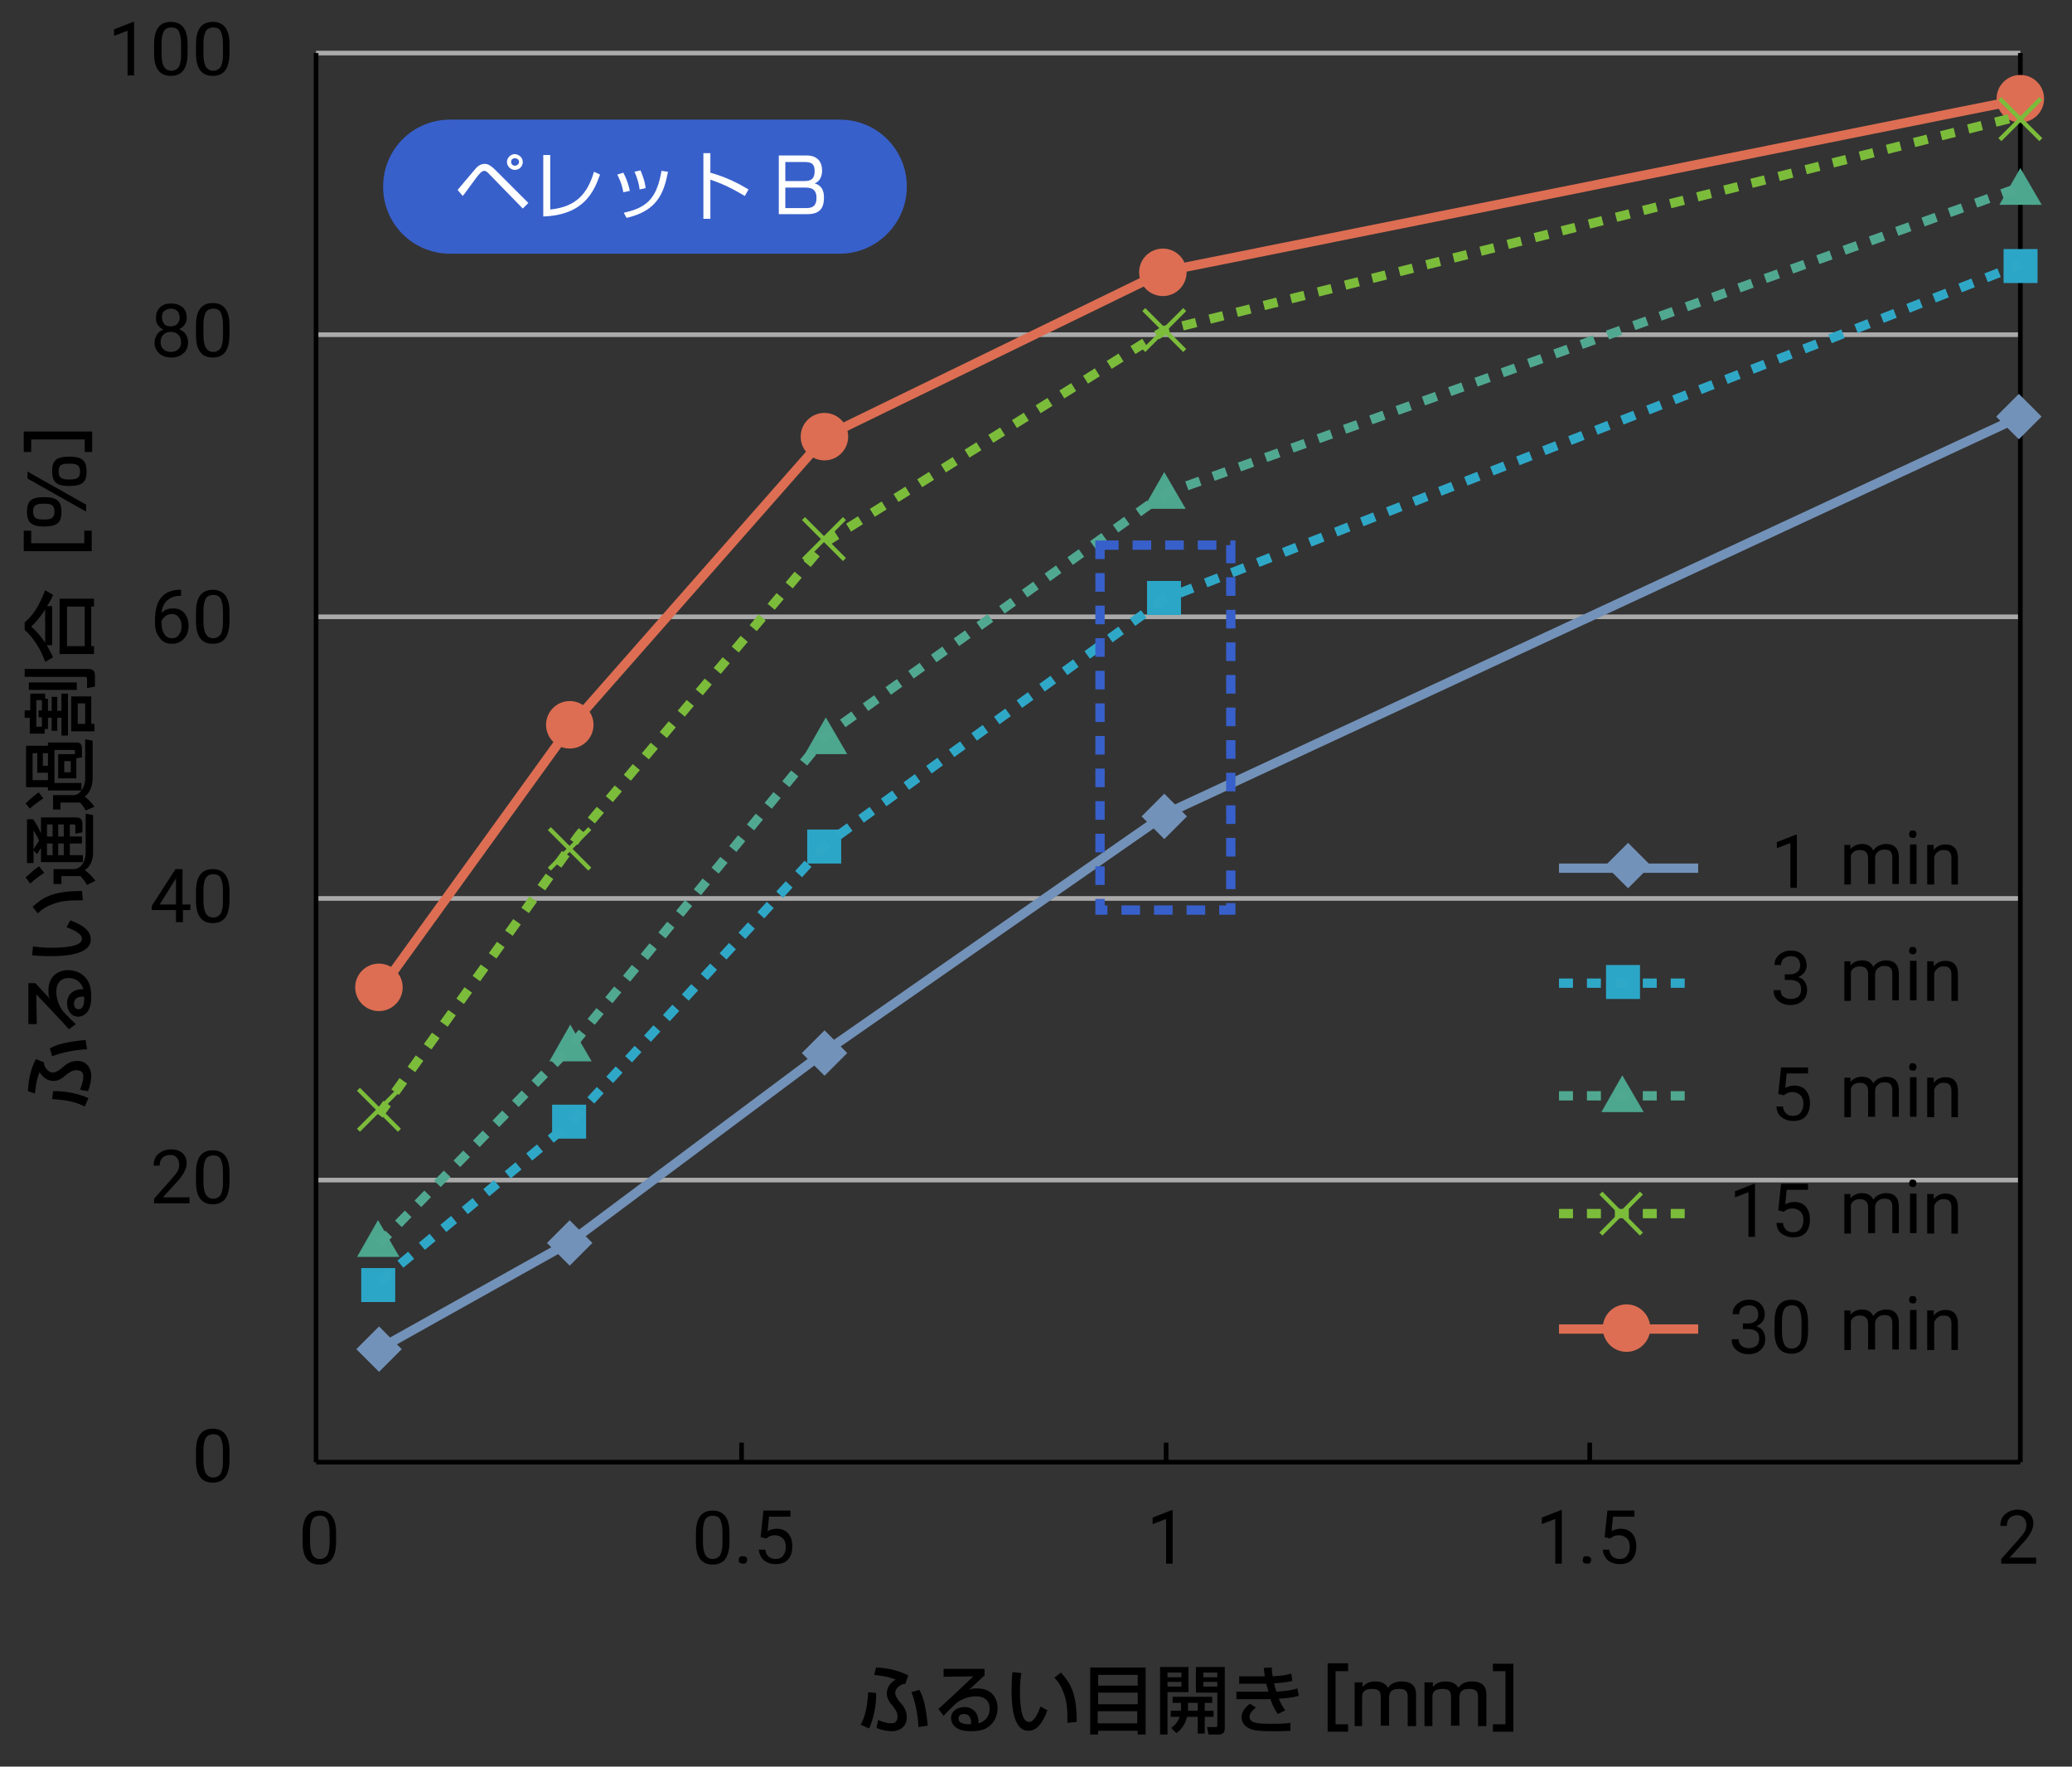 <?xml version="1.0" encoding="utf-8"?>
<!-- Generator: Adobe Illustrator 27.7.0, SVG Export Plug-In . SVG Version: 6.00 Build 0)  -->
<svg version="1.1" id="レイヤー_1" xmlns="http://www.w3.org/2000/svg" xmlns:xlink="http://www.w3.org/1999/xlink" x="0px"
	 y="0px" viewBox="0 0 445.1 379.5" style="enable-background:new 0 0 445.1 379.5;" xml:space="preserve">
<rect x="0" y="0" width="445.1" height="379.5" fill="#333333" stroke="none"/>
<style type="text/css">
	.st0{fill:none;stroke:#000000;stroke-miterlimit:10;}
	.st1{fill:none;stroke:#AAAAAA;stroke-miterlimit:10;}
	.st2{fill:#2CA6C7;}
	.st3{fill:#4DA68E;}
	.st4{fill:#DD6E53;}
	.st5{fill:none;stroke:#7392B9;stroke-width:2;stroke-miterlimit:10;}
	.st6{fill:none;stroke:#2FA8C8;stroke-width:2;stroke-miterlimit:10;stroke-dasharray:3,3;}
	.st7{fill:none;stroke:#51A891;stroke-width:2;stroke-miterlimit:10;stroke-dasharray:3,3;}
	.st8{fill:none;stroke:#7CBC3B;stroke-width:2;stroke-miterlimit:10;stroke-dasharray:3,3;}
	.st9{fill:none;stroke:#DD6E53;stroke-width:2;stroke-miterlimit:10;}
	.st10{fill:none;stroke:#7CBC3B;stroke-width:0.914;stroke-miterlimit:10;}
	.st11{fill:#7392B9;}
	.st12{fill:#3860CB;}
	.st13{fill:#FFFFFF;}
	.st14{fill:none;stroke:#3860CB;stroke-width:2;stroke-miterlimit:10;stroke-dasharray:4,3;}
	.st15{fill:none;}
</style>
<g>
	<path d="M49.3,313.5c0,1.7-0.3,3-0.9,3.8c-0.6,0.8-1.5,1.2-2.7,1.2c-1.2,0-2.1-0.4-2.7-1.2c-0.6-0.8-0.9-2-0.9-3.6v-1.9
		c0-1.7,0.3-2.9,0.9-3.7s1.5-1.2,2.7-1.2c1.2,0,2.1,0.4,2.7,1.2c0.6,0.8,0.9,2,0.9,3.6V313.5z M47.9,311.6c0-1.2-0.2-2.1-0.5-2.7
		c-0.3-0.6-0.9-0.8-1.6-0.8c-0.7,0-1.3,0.3-1.6,0.8c-0.3,0.6-0.5,1.4-0.5,2.6v2.3c0,1.2,0.2,2.1,0.5,2.7c0.4,0.6,0.9,0.9,1.6,0.9
		c0.7,0,1.2-0.3,1.6-0.8c0.3-0.6,0.5-1.4,0.5-2.6V311.6z"/>
</g>
<g>
	<path d="M40.6,258.5h-7.5v-1l3.9-4.4c0.6-0.7,1-1.2,1.2-1.6c0.2-0.4,0.3-0.8,0.3-1.3c0-0.6-0.2-1.1-0.5-1.5s-0.8-0.6-1.4-0.6
		c-0.7,0-1.3,0.2-1.7,0.6s-0.6,1-0.6,1.7H33c0-1,0.3-1.9,1-2.5c0.7-0.6,1.6-1,2.7-1c1.1,0,1.9,0.3,2.5,0.8c0.6,0.6,0.9,1.3,0.9,2.2
		c0,1.1-0.7,2.5-2.1,4l-3,3.3h5.7V258.5z"/>
	<path d="M49.3,253.7c0,1.7-0.3,3-0.9,3.8s-1.5,1.2-2.7,1.2c-1.2,0-2.1-0.4-2.7-1.2c-0.6-0.8-0.9-2-0.9-3.6v-1.9
		c0-1.7,0.3-2.9,0.9-3.7s1.5-1.2,2.7-1.2c1.2,0,2.1,0.4,2.7,1.2s0.9,2,0.9,3.6V253.7z M47.9,251.7c0-1.2-0.2-2.1-0.5-2.7
		s-0.9-0.8-1.6-0.8c-0.7,0-1.3,0.3-1.6,0.8c-0.3,0.6-0.5,1.4-0.5,2.6v2.3c0,1.2,0.2,2.1,0.5,2.7c0.4,0.6,0.9,0.9,1.6,0.9
		c0.7,0,1.2-0.3,1.6-0.8c0.3-0.6,0.5-1.4,0.5-2.6V251.7z"/>
</g>
<g>
	<path d="M39.3,194.3h1.6v1.2h-1.6v2.6h-1.5v-2.6h-5.2v-0.9l5.1-7.9h1.5V194.3z M34.3,194.3h3.5v-5.6l-0.2,0.3L34.3,194.3z"/>
	<path d="M49.3,193.3c0,1.7-0.3,3-0.9,3.8c-0.6,0.8-1.5,1.2-2.7,1.2c-1.2,0-2.1-0.4-2.7-1.2c-0.6-0.8-0.9-2-0.9-3.6v-1.9
		c0-1.7,0.3-2.9,0.9-3.7s1.5-1.2,2.7-1.2c1.2,0,2.1,0.4,2.7,1.2c0.6,0.8,0.9,2,0.9,3.6V193.3z M47.9,191.3c0-1.2-0.2-2.1-0.5-2.7
		c-0.3-0.6-0.9-0.8-1.6-0.8c-0.7,0-1.3,0.3-1.6,0.8c-0.3,0.6-0.5,1.4-0.5,2.6v2.3c0,1.2,0.2,2.1,0.5,2.7c0.4,0.6,0.9,0.9,1.6,0.9
		c0.7,0,1.2-0.3,1.6-0.8c0.3-0.6,0.5-1.4,0.5-2.6V191.3z"/>
</g>
<g>
	<path d="M38.9,126.8v1.2h-0.3c-1.1,0-2,0.4-2.7,1c-0.7,0.6-1.1,1.6-1.2,2.7c0.6-0.7,1.4-1,2.5-1c1,0,1.8,0.3,2.4,1
		c0.6,0.7,0.9,1.6,0.9,2.7c0,1.2-0.3,2.1-1,2.8c-0.6,0.7-1.5,1.1-2.6,1.1c-1.1,0-2-0.4-2.6-1.3c-0.7-0.8-1-1.9-1-3.2v-0.6
		c0-2.1,0.4-3.7,1.3-4.8c0.9-1.1,2.2-1.7,4-1.7H38.9z M37,131.9c-0.5,0-1,0.1-1.4,0.4c-0.4,0.3-0.7,0.7-0.9,1.1v0.5
		c0,0.9,0.2,1.7,0.6,2.3c0.4,0.6,0.9,0.9,1.6,0.9c0.7,0,1.2-0.2,1.5-0.7c0.4-0.5,0.6-1.1,0.6-1.9c0-0.8-0.2-1.4-0.6-1.9
		C38.1,132.2,37.6,131.9,37,131.9z"/>
	<path d="M49.3,133.3c0,1.7-0.3,3-0.9,3.8c-0.6,0.8-1.5,1.2-2.7,1.2c-1.2,0-2.1-0.4-2.7-1.2c-0.6-0.8-0.9-2-0.9-3.6v-1.9
		c0-1.7,0.3-2.9,0.9-3.7c0.6-0.8,1.5-1.2,2.7-1.2c1.2,0,2.1,0.4,2.7,1.2c0.6,0.8,0.9,2,0.9,3.6V133.3z M47.9,131.3
		c0-1.2-0.2-2.1-0.5-2.7c-0.3-0.6-0.9-0.8-1.6-0.8c-0.7,0-1.3,0.3-1.6,0.8c-0.3,0.6-0.5,1.4-0.5,2.6v2.3c0,1.2,0.2,2.1,0.5,2.7
		c0.4,0.6,0.9,0.9,1.6,0.9c0.7,0,1.2-0.3,1.6-0.8c0.3-0.6,0.5-1.4,0.5-2.6V131.3z"/>
</g>
<g>
	<path d="M40.1,68.2c0,0.6-0.1,1.1-0.4,1.5c-0.3,0.4-0.7,0.8-1.2,1c0.6,0.3,1.1,0.6,1.4,1.1c0.3,0.5,0.5,1,0.5,1.7
		c0,1-0.3,1.8-1,2.4c-0.7,0.6-1.5,0.9-2.6,0.9c-1.1,0-2-0.3-2.6-0.9c-0.7-0.6-1-1.4-1-2.3c0-0.6,0.2-1.2,0.5-1.7
		c0.3-0.5,0.8-0.9,1.4-1.1c-0.5-0.2-0.9-0.6-1.2-1c-0.3-0.4-0.4-0.9-0.4-1.5c0-1,0.3-1.7,0.9-2.3c0.6-0.6,1.4-0.8,2.4-0.8
		c1,0,1.8,0.3,2.4,0.8S40.1,67.3,40.1,68.2z M38.9,73.5c0-0.6-0.2-1.2-0.6-1.6c-0.4-0.4-0.9-0.6-1.6-0.6c-0.7,0-1.2,0.2-1.6,0.6
		c-0.4,0.4-0.6,0.9-0.6,1.6c0,0.6,0.2,1.2,0.6,1.5c0.4,0.4,0.9,0.6,1.6,0.6c0.7,0,1.2-0.2,1.6-0.6C38.7,74.7,38.9,74.2,38.9,73.5z
		 M36.7,66.3c-0.6,0-1,0.2-1.4,0.5s-0.5,0.8-0.5,1.4c0,0.6,0.2,1,0.5,1.4c0.3,0.4,0.8,0.5,1.4,0.5s1-0.2,1.4-0.5
		c0.3-0.4,0.5-0.8,0.5-1.4s-0.2-1-0.5-1.4C37.7,66.5,37.3,66.3,36.7,66.3z"/>
	<path d="M49.3,71.8c0,1.7-0.3,3-0.9,3.8c-0.6,0.8-1.5,1.2-2.7,1.2c-1.2,0-2.1-0.4-2.7-1.2c-0.6-0.8-0.9-2-0.9-3.6V70
		c0-1.7,0.3-2.9,0.9-3.7s1.5-1.2,2.7-1.2c1.2,0,2.1,0.4,2.7,1.2c0.6,0.8,0.9,2,0.9,3.6V71.8z M47.9,69.8c0-1.2-0.2-2.1-0.5-2.7
		c-0.3-0.6-0.9-0.8-1.6-0.8c-0.7,0-1.3,0.3-1.6,0.8c-0.3,0.6-0.5,1.4-0.5,2.6V72c0,1.2,0.2,2.1,0.5,2.7c0.4,0.6,0.9,0.9,1.6,0.9
		c0.7,0,1.2-0.3,1.6-0.8c0.3-0.6,0.5-1.4,0.5-2.6V69.8z"/>
</g>
<g>
	<path d="M28.9,16.2h-1.5V6.6l-2.9,1.1V6.3l4.1-1.6h0.2V16.2z"/>
	<path d="M40.3,11.3c0,1.7-0.3,3-0.9,3.8c-0.6,0.8-1.5,1.2-2.7,1.2c-1.2,0-2.1-0.4-2.7-1.2c-0.6-0.8-0.9-2-0.9-3.6V9.6
		c0-1.7,0.3-2.9,0.9-3.7s1.5-1.2,2.7-1.2c1.2,0,2.1,0.4,2.7,1.2c0.6,0.8,0.9,2,0.9,3.6V11.3z M38.9,9.4c0-1.2-0.2-2.1-0.5-2.7
		c-0.3-0.6-0.9-0.8-1.6-0.8c-0.7,0-1.3,0.3-1.6,0.8c-0.3,0.6-0.5,1.4-0.5,2.6v2.3c0,1.2,0.2,2.1,0.5,2.7c0.4,0.6,0.9,0.9,1.6,0.9
		c0.7,0,1.2-0.3,1.6-0.8c0.3-0.6,0.5-1.4,0.5-2.6V9.4z"/>
	<path d="M49.3,11.3c0,1.7-0.3,3-0.9,3.8c-0.6,0.8-1.5,1.2-2.7,1.2c-1.2,0-2.1-0.4-2.7-1.2c-0.6-0.8-0.9-2-0.9-3.6V9.6
		c0-1.7,0.3-2.9,0.9-3.7s1.5-1.2,2.7-1.2c1.2,0,2.1,0.4,2.7,1.2c0.6,0.8,0.9,2,0.9,3.6V11.3z M47.9,9.4c0-1.2-0.2-2.1-0.5-2.7
		c-0.3-0.6-0.9-0.8-1.6-0.8c-0.7,0-1.3,0.3-1.6,0.8c-0.3,0.6-0.5,1.4-0.5,2.6v2.3c0,1.2,0.2,2.1,0.5,2.7c0.4,0.6,0.9,0.9,1.6,0.9
		c0.7,0,1.2-0.3,1.6-0.8c0.3-0.6,0.5-1.4,0.5-2.6V9.4z"/>
</g>
<g>
	<path d="M335.6,335.9h-1.5v-9.6l-2.9,1.1V326l4.1-1.6h0.2V335.9z"/>
	<path d="M340,335.1c0-0.2,0.1-0.5,0.2-0.6c0.1-0.2,0.4-0.2,0.7-0.2s0.5,0.1,0.7,0.2c0.2,0.2,0.2,0.4,0.2,0.6c0,0.2-0.1,0.4-0.2,0.6
		s-0.4,0.2-0.7,0.2s-0.5-0.1-0.7-0.2S340,335.4,340,335.1z"/>
	<path d="M344.7,330.2l0.6-5.7h5.8v1.3h-4.6l-0.3,3.1c0.6-0.3,1.2-0.5,1.9-0.5c1,0,1.9,0.3,2.5,1c0.6,0.7,0.9,1.6,0.9,2.8
		c0,1.2-0.3,2.1-0.9,2.8c-0.6,0.7-1.5,1-2.7,1c-1,0-1.8-0.3-2.5-0.8c-0.6-0.6-1-1.3-1.1-2.3h1.4c0.1,0.7,0.3,1.1,0.7,1.5
		c0.4,0.3,0.9,0.5,1.5,0.5c0.7,0,1.2-0.2,1.6-0.7c0.4-0.5,0.6-1.1,0.6-1.9c0-0.8-0.2-1.4-0.6-1.8s-1-0.7-1.7-0.7
		c-0.6,0-1.1,0.1-1.5,0.4l-0.4,0.3L344.7,330.2z"/>
</g>
<g>
	<path d="M252,335.9h-1.5v-9.6l-2.9,1.1V326l4.1-1.6h0.2V335.9z"/>
</g>
<g>
	<path d="M156.7,331.1c0,1.7-0.3,3-0.9,3.8c-0.6,0.8-1.5,1.2-2.7,1.2c-1.2,0-2.1-0.4-2.7-1.2c-0.6-0.8-0.9-2-0.9-3.6v-1.9
		c0-1.7,0.3-2.9,0.9-3.7s1.5-1.2,2.7-1.2c1.2,0,2.1,0.4,2.7,1.2c0.6,0.8,0.9,2,0.9,3.6V331.1z M155.2,329.1c0-1.2-0.2-2.1-0.5-2.7
		c-0.3-0.6-0.9-0.8-1.6-0.8c-0.7,0-1.3,0.3-1.6,0.8c-0.3,0.6-0.5,1.4-0.5,2.6v2.3c0,1.2,0.2,2.1,0.5,2.7c0.4,0.6,0.9,0.9,1.6,0.9
		c0.7,0,1.2-0.3,1.6-0.8c0.3-0.6,0.5-1.4,0.5-2.6V329.1z"/>
	<path d="M158.7,335.1c0-0.2,0.1-0.5,0.2-0.6c0.1-0.2,0.4-0.2,0.7-0.2s0.5,0.1,0.7,0.2c0.2,0.2,0.2,0.4,0.2,0.6
		c0,0.2-0.1,0.4-0.2,0.6c-0.2,0.2-0.4,0.2-0.7,0.2s-0.5-0.1-0.7-0.2S158.7,335.4,158.7,335.1z"/>
	<path d="M163.4,330.2l0.6-5.7h5.8v1.3h-4.6l-0.3,3.1c0.6-0.3,1.2-0.5,1.9-0.5c1,0,1.9,0.3,2.5,1c0.6,0.7,0.9,1.6,0.9,2.8
		c0,1.2-0.3,2.1-0.9,2.8c-0.6,0.7-1.5,1-2.7,1c-1,0-1.8-0.3-2.5-0.8c-0.6-0.6-1-1.3-1.1-2.3h1.4c0.1,0.7,0.3,1.1,0.7,1.5
		c0.4,0.3,0.9,0.5,1.5,0.5c0.7,0,1.2-0.2,1.6-0.7c0.4-0.5,0.6-1.1,0.6-1.9c0-0.8-0.2-1.4-0.6-1.8s-1-0.7-1.7-0.7
		c-0.6,0-1.1,0.1-1.5,0.4l-0.4,0.3L163.4,330.2z"/>
</g>
<g>
	<path d="M72.2,331.1c0,1.7-0.3,3-0.9,3.8c-0.6,0.8-1.5,1.2-2.7,1.2c-1.2,0-2.1-0.4-2.7-1.2c-0.6-0.8-0.9-2-0.9-3.6v-1.9
		c0-1.7,0.3-2.9,0.9-3.7s1.5-1.2,2.7-1.2c1.2,0,2.1,0.4,2.7,1.2c0.6,0.8,0.9,2,0.9,3.6V331.1z M70.8,329.1c0-1.2-0.2-2.1-0.5-2.7
		c-0.3-0.6-0.9-0.8-1.6-0.8c-0.7,0-1.3,0.3-1.6,0.8c-0.3,0.6-0.5,1.4-0.5,2.6v2.3c0,1.2,0.2,2.1,0.5,2.7c0.4,0.6,0.9,0.9,1.6,0.9
		c0.7,0,1.2-0.3,1.6-0.8c0.3-0.6,0.5-1.4,0.5-2.6V329.1z"/>
</g>
<g>
	<path d="M437.4,335.9h-7.5v-1l3.9-4.4c0.6-0.7,1-1.2,1.2-1.6s0.3-0.8,0.3-1.3c0-0.6-0.2-1.1-0.5-1.5c-0.4-0.4-0.8-0.6-1.4-0.6
		c-0.7,0-1.3,0.2-1.7,0.6c-0.4,0.4-0.6,1-0.6,1.7h-1.4c0-1,0.3-1.9,1-2.5c0.7-0.6,1.6-1,2.7-1c1.1,0,1.9,0.3,2.5,0.8
		s0.9,1.3,0.9,2.2c0,1.1-0.7,2.5-2.1,4l-3,3.3h5.7V335.9z"/>
</g>
<g>
	<line class="st0" x1="67.9" y1="314.1" x2="434" y2="314.1"/>
	<line class="st1" x1="67.9" y1="253.5" x2="434" y2="253.5"/>
	<line class="st1" x1="67.9" y1="193" x2="434" y2="193"/>
	<line class="st1" x1="67.9" y1="132.5" x2="434" y2="132.5"/>
	<line class="st1" x1="67.9" y1="71.9" x2="434" y2="71.9"/>
	<line class="st1" x1="67.9" y1="11.4" x2="434" y2="11.4"/>
</g>
<line class="st0" x1="67.9" y1="11.4" x2="67.9" y2="314.1"/>
<line class="st0" x1="434" y1="11.4" x2="434" y2="314.1"/>
<line class="st0" x1="159.3" y1="309.9" x2="159.3" y2="314.1"/>
<line class="st0" x1="250.5" y1="309.9" x2="250.5" y2="314.1"/>
<line class="st0" x1="341.5" y1="309.9" x2="341.5" y2="314.1"/>
<rect x="77.6" y="272.4" class="st2" width="7.3" height="7.3"/>
<rect x="118.6" y="237.3" class="st2" width="7.3" height="7.3"/>
<rect x="173.4" y="178.2" class="st2" width="7.3" height="7.3"/>
<rect x="246.4" y="124.8" class="st2" width="7.3" height="7.3"/>
<rect x="430.4" y="53.5" class="st2" width="7.3" height="7.3"/>
<g>
	<path class="st3" d="M81.2,262.1l4.6,7.9h-9.1L81.2,262.1z"/>
</g>
<g>
	<path class="st3" d="M122.5,220.1l4.6,7.9h-9.1L122.5,220.1z"/>
</g>
<g>
	<path class="st3" d="M177.4,154.1l4.6,7.9h-9.1L177.4,154.1z"/>
</g>
<g>
	<path class="st3" d="M250.1,101.4l4.6,7.9h-9.1L250.1,101.4z"/>
</g>
<g>
	<path class="st3" d="M434,36.1l4.6,7.9h-9.1L434,36.1z"/>
</g>
<circle class="st4" cx="81.4" cy="212.1" r="5.1"/>
<circle class="st4" cx="122.4" cy="155.7" r="5.1"/>
<circle class="st4" cx="177.1" cy="93.8" r="5.1"/>
<circle class="st4" cx="249.8" cy="58.5" r="5.1"/>
<circle class="st4" cx="434" cy="21.2" r="5.1"/>
<polyline class="st5" points="81.4,289.8 122.5,266.8 177.4,225.8 250.9,174.6 434,89.5 "/>
<polyline class="st6" points="81.4,275.4 122.5,241.2 177.4,181.4 250.1,128.7 434,56.8 "/>
<polyline class="st7" points="81.4,267.2 122.5,225 177.4,158 250.1,106.1 434,40.2 "/>
<polyline class="st8" points="81.4,239.5 124.3,179.5 177.4,116.4 250.1,71 434,24.9 "/>
<polyline class="st9" points="81.4,213 122.5,156.1 177.4,93.7 250.1,58.3 434,21.4 "/>
<g>
	<line class="st10" x1="429.6" y1="21.2" x2="438.4" y2="30"/>
	<line class="st10" x1="438.4" y1="21.2" x2="429.6" y2="30"/>
</g>
<g>
	<line class="st10" x1="245.7" y1="66.5" x2="254.5" y2="75.3"/>
	<line class="st10" x1="254.5" y1="66.5" x2="245.7" y2="75.3"/>
</g>
<g>
	<line class="st10" x1="172.6" y1="111.4" x2="181.4" y2="120.2"/>
	<line class="st10" x1="181.4" y1="111.4" x2="172.6" y2="120.2"/>
</g>
<g>
	<line class="st10" x1="118" y1="178" x2="126.7" y2="186.7"/>
	<line class="st10" x1="126.7" y1="178" x2="118" y2="186.7"/>
</g>
<g>
	<line class="st10" x1="77" y1="234" x2="85.8" y2="242.8"/>
	<line class="st10" x1="85.8" y1="234" x2="77" y2="242.8"/>
</g>
<rect x="78" y="286.4" transform="matrix(0.707 0.707 -0.707 0.707 228.761 27.309)" class="st11" width="6.9" height="6.9"/>
<rect x="118.9" y="263.6" transform="matrix(0.707 0.707 -0.707 0.707 224.68 -8.298)" class="st11" width="6.9" height="6.9"/>
<rect x="173.7" y="222.8" transform="matrix(0.707 0.707 -0.707 0.707 211.84 -58.994)" class="st11" width="6.9" height="6.9"/>
<rect x="246.7" y="172" transform="matrix(0.707 0.707 -0.707 0.707 197.294 -125.524)" class="st11" width="6.9" height="6.9"/>
<rect x="430.3" y="86.1" transform="matrix(0.707 0.707 -0.707 0.707 190.332 -280.481)" class="st11" width="6.9" height="6.9"/>
<rect x="346.3" y="182.5" transform="matrix(0.707 0.707 -0.707 0.707 233.93 -192.803)" class="st11" width="6.9" height="6.9"/>
<rect x="345" y="207.3" class="st2" width="7.3" height="7.3"/>
<g>
	<path class="st3" d="M348.5,231l4.6,7.9H344L348.5,231z"/>
</g>
<g>
	<line class="st10" x1="343.9" y1="256.3" x2="352.6" y2="265.1"/>
	<line class="st10" x1="352.6" y1="256.3" x2="343.9" y2="265.1"/>
</g>
<circle class="st4" cx="349.4" cy="285.3" r="5.1"/>
<g>
	<path d="M386.1,190.7h-1.5v-9.6l-2.9,1.1v-1.3l4.1-1.6h0.2V190.7z"/>
	<path d="M383.4,209.3h1.1c0.7,0,1.2-0.2,1.6-0.5s0.6-0.8,0.6-1.4c0-1.3-0.7-2-2-2c-0.6,0-1.1,0.2-1.5,0.5s-0.6,0.8-0.6,1.4h-1.4
		c0-0.9,0.3-1.6,1-2.2s1.5-0.9,2.5-0.9c1.1,0,1.9,0.3,2.5,0.9s0.9,1.4,0.9,2.4c0,0.5-0.2,1-0.5,1.4s-0.8,0.8-1.3,1
		c0.6,0.2,1.1,0.5,1.4,1s0.5,1,0.5,1.7c0,1-0.3,1.8-1,2.4s-1.5,0.9-2.6,0.9s-1.9-0.3-2.6-0.9s-1-1.3-1-2.3h1.5
		c0,0.6,0.2,1.1,0.6,1.4s0.9,0.5,1.6,0.5c0.7,0,1.2-0.2,1.6-0.5s0.6-0.9,0.6-1.6c0-0.7-0.2-1.2-0.6-1.5s-1-0.5-1.8-0.5h-1.1V209.3z"
		/>
	<path d="M382,235l0.6-5.7h5.8v1.3h-4.6l-0.3,3.1c0.6-0.3,1.2-0.5,1.9-0.5c1,0,1.9,0.3,2.5,1s0.9,1.6,0.9,2.8c0,1.2-0.3,2.1-0.9,2.8
		s-1.5,1-2.7,1c-1,0-1.8-0.3-2.5-0.8s-1-1.3-1.1-2.3h1.4c0.1,0.7,0.3,1.1,0.7,1.5s0.9,0.5,1.5,0.5c0.7,0,1.2-0.2,1.6-0.7
		s0.6-1.1,0.6-1.9c0-0.8-0.2-1.4-0.6-1.8s-1-0.7-1.7-0.7c-0.6,0-1.1,0.1-1.5,0.4l-0.4,0.3L382,235z"/>
	<path d="M377.1,265.7h-1.5v-9.6l-2.9,1.1v-1.3l4.1-1.6h0.2V265.7z"/>
	<path d="M382,260l0.6-5.7h5.8v1.3h-4.6l-0.3,3.1c0.6-0.3,1.2-0.5,1.9-0.5c1,0,1.9,0.3,2.5,1s0.9,1.6,0.9,2.8c0,1.2-0.3,2.1-0.9,2.8
		s-1.5,1-2.7,1c-1,0-1.8-0.3-2.5-0.8s-1-1.3-1.1-2.3h1.4c0.1,0.7,0.3,1.1,0.7,1.5s0.9,0.5,1.5,0.5c0.7,0,1.2-0.2,1.6-0.7
		s0.6-1.1,0.6-1.9c0-0.8-0.2-1.4-0.6-1.8s-1-0.7-1.7-0.7c-0.6,0-1.1,0.1-1.5,0.4l-0.4,0.3L382,260z"/>
	<path d="M374.4,284.3h1.1c0.7,0,1.2-0.2,1.6-0.5s0.6-0.8,0.6-1.4c0-1.3-0.7-2-2-2c-0.6,0-1.1,0.2-1.5,0.5s-0.6,0.8-0.6,1.4h-1.4
		c0-0.9,0.3-1.6,1-2.2s1.5-0.9,2.5-0.9c1.1,0,1.9,0.3,2.5,0.9s0.9,1.4,0.9,2.4c0,0.5-0.2,1-0.5,1.4s-0.8,0.8-1.3,1
		c0.6,0.2,1.1,0.5,1.4,1s0.5,1,0.5,1.7c0,1-0.3,1.8-1,2.4s-1.5,0.9-2.6,0.9s-1.9-0.3-2.6-0.9s-1-1.3-1-2.3h1.5
		c0,0.6,0.2,1.1,0.6,1.4s0.9,0.5,1.6,0.5c0.7,0,1.2-0.2,1.6-0.5s0.6-0.9,0.6-1.6c0-0.7-0.2-1.2-0.6-1.5s-1-0.5-1.8-0.5h-1.1V284.3z"
		/>
	<path d="M388.4,285.8c0,1.7-0.3,3-0.9,3.8s-1.5,1.2-2.7,1.2c-1.2,0-2.1-0.4-2.7-1.2s-0.9-2-0.9-3.6v-1.9c0-1.7,0.3-2.9,0.9-3.7
		s1.5-1.2,2.7-1.2c1.2,0,2.1,0.4,2.7,1.2s0.9,2,0.9,3.6V285.8z M387,283.9c0-1.2-0.2-2.1-0.5-2.7s-0.9-0.8-1.6-0.8
		c-0.7,0-1.3,0.3-1.6,0.8s-0.5,1.4-0.5,2.6v2.3c0,1.2,0.2,2.1,0.5,2.7s0.9,0.9,1.6,0.9c0.7,0,1.2-0.3,1.6-0.8s0.5-1.4,0.5-2.6V283.9
		z"/>
</g>
<g>
	<path d="M397.5,181.5l0,0.9c0.6-0.7,1.5-1.1,2.5-1.1c1.2,0,2,0.5,2.4,1.4c0.3-0.4,0.6-0.7,1.1-1c0.5-0.2,1-0.4,1.6-0.4
		c1.9,0,2.8,1,2.8,2.9v5.7h-1.4v-5.6c0-0.6-0.1-1.1-0.4-1.4c-0.3-0.3-0.7-0.4-1.4-0.4c-0.5,0-1,0.2-1.3,0.5
		c-0.4,0.3-0.6,0.8-0.6,1.3v5.6h-1.5v-5.5c0-1.2-0.6-1.8-1.8-1.8c-0.9,0-1.6,0.4-1.9,1.2v6.2h-1.4v-8.5H397.5z"/>
	<path d="M410.1,179.2c0-0.2,0.1-0.4,0.2-0.6c0.1-0.2,0.4-0.2,0.6-0.2s0.5,0.1,0.6,0.2c0.1,0.2,0.2,0.4,0.2,0.6s-0.1,0.4-0.2,0.6
		c-0.1,0.2-0.4,0.2-0.6,0.2s-0.5-0.1-0.6-0.2C410.2,179.7,410.1,179.5,410.1,179.2z M411.7,189.9h-1.4v-8.5h1.4V189.9z"/>
	<path d="M415.4,181.5l0,1.1c0.6-0.8,1.5-1.2,2.5-1.2c1.8,0,2.7,1,2.7,3v5.6h-1.4v-5.6c0-0.6-0.1-1.1-0.4-1.4
		c-0.3-0.3-0.7-0.4-1.3-0.4c-0.5,0-0.9,0.1-1.2,0.4c-0.4,0.2-0.6,0.6-0.8,1v6H414v-8.5H415.4z"/>
	<path d="M397.5,206.5l0,0.9c0.6-0.7,1.5-1.1,2.5-1.1c1.2,0,2,0.5,2.4,1.4c0.3-0.4,0.6-0.7,1.1-1c0.5-0.2,1-0.4,1.6-0.4
		c1.9,0,2.8,1,2.8,2.9v5.7h-1.4v-5.6c0-0.6-0.1-1.1-0.4-1.4c-0.3-0.3-0.7-0.4-1.4-0.4c-0.5,0-1,0.2-1.3,0.5
		c-0.4,0.3-0.6,0.8-0.6,1.3v5.6h-1.5v-5.5c0-1.2-0.6-1.8-1.8-1.8c-0.9,0-1.6,0.4-1.9,1.2v6.2h-1.4v-8.5H397.5z"/>
	<path d="M410.1,204.2c0-0.2,0.1-0.4,0.2-0.6c0.1-0.2,0.4-0.2,0.6-0.2s0.5,0.1,0.6,0.2c0.1,0.2,0.2,0.4,0.2,0.6s-0.1,0.4-0.2,0.6
		c-0.1,0.2-0.4,0.2-0.6,0.2s-0.5-0.1-0.6-0.2C410.2,204.7,410.1,204.5,410.1,204.2z M411.7,214.9h-1.4v-8.5h1.4V214.9z"/>
	<path d="M415.4,206.5l0,1.1c0.6-0.8,1.5-1.2,2.5-1.2c1.8,0,2.7,1,2.7,3v5.6h-1.4v-5.6c0-0.6-0.1-1.1-0.4-1.4
		c-0.3-0.3-0.7-0.4-1.3-0.4c-0.5,0-0.9,0.1-1.2,0.4c-0.4,0.2-0.6,0.6-0.8,1v6H414v-8.5H415.4z"/>
	<path d="M397.5,231.5l0,0.9c0.6-0.7,1.5-1.1,2.5-1.1c1.2,0,2,0.5,2.4,1.4c0.3-0.4,0.6-0.7,1.1-1c0.5-0.2,1-0.4,1.6-0.4
		c1.9,0,2.8,1,2.8,2.9v5.7h-1.4v-5.6c0-0.6-0.1-1.1-0.4-1.4c-0.3-0.3-0.7-0.4-1.4-0.4c-0.5,0-1,0.2-1.3,0.5
		c-0.4,0.3-0.6,0.8-0.6,1.3v5.6h-1.5v-5.5c0-1.2-0.6-1.8-1.8-1.8c-0.9,0-1.6,0.4-1.9,1.2v6.2h-1.4v-8.5H397.5z"/>
	<path d="M410.1,229.2c0-0.2,0.1-0.4,0.2-0.6c0.1-0.2,0.4-0.2,0.6-0.2s0.5,0.1,0.6,0.2c0.1,0.2,0.2,0.4,0.2,0.6s-0.1,0.4-0.2,0.6
		c-0.1,0.2-0.4,0.2-0.6,0.2s-0.5-0.1-0.6-0.2C410.2,229.7,410.1,229.5,410.1,229.2z M411.7,239.9h-1.4v-8.5h1.4V239.9z"/>
	<path d="M415.4,231.5l0,1.1c0.6-0.8,1.5-1.2,2.5-1.2c1.8,0,2.7,1,2.7,3v5.6h-1.4v-5.6c0-0.6-0.1-1.1-0.4-1.4
		c-0.3-0.3-0.7-0.4-1.3-0.4c-0.5,0-0.9,0.1-1.2,0.4c-0.4,0.2-0.6,0.6-0.8,1v6H414v-8.5H415.4z"/>
	<path d="M397.5,256.5l0,0.9c0.6-0.7,1.5-1.1,2.5-1.1c1.2,0,2,0.5,2.4,1.4c0.3-0.4,0.6-0.7,1.1-1c0.5-0.2,1-0.4,1.6-0.4
		c1.9,0,2.8,1,2.8,2.9v5.7h-1.4v-5.6c0-0.6-0.1-1.1-0.4-1.4c-0.3-0.3-0.7-0.4-1.4-0.4c-0.5,0-1,0.2-1.3,0.5
		c-0.4,0.3-0.6,0.8-0.6,1.3v5.6h-1.5v-5.5c0-1.2-0.6-1.8-1.8-1.8c-0.9,0-1.6,0.4-1.9,1.2v6.2h-1.4v-8.5H397.5z"/>
	<path d="M410.1,254.2c0-0.2,0.1-0.4,0.2-0.6c0.1-0.2,0.4-0.2,0.6-0.2s0.5,0.1,0.6,0.2c0.1,0.2,0.2,0.4,0.2,0.6s-0.1,0.4-0.2,0.6
		c-0.1,0.2-0.4,0.2-0.6,0.2s-0.5-0.1-0.6-0.2C410.2,254.7,410.1,254.5,410.1,254.2z M411.7,264.9h-1.4v-8.5h1.4V264.9z"/>
	<path d="M415.4,256.5l0,1.1c0.6-0.8,1.5-1.2,2.5-1.2c1.8,0,2.7,1,2.7,3v5.6h-1.4v-5.6c0-0.6-0.1-1.1-0.4-1.4
		c-0.3-0.3-0.7-0.4-1.3-0.4c-0.5,0-0.9,0.1-1.2,0.4c-0.4,0.2-0.6,0.6-0.8,1v6H414v-8.5H415.4z"/>
	<path d="M397.5,281.5l0,0.9c0.6-0.7,1.5-1.1,2.5-1.1c1.2,0,2,0.5,2.4,1.4c0.3-0.4,0.6-0.7,1.1-1c0.5-0.2,1-0.4,1.6-0.4
		c1.9,0,2.8,1,2.8,2.9v5.7h-1.4v-5.6c0-0.6-0.1-1.1-0.4-1.4c-0.3-0.3-0.7-0.4-1.4-0.4c-0.5,0-1,0.2-1.3,0.5
		c-0.4,0.3-0.6,0.8-0.6,1.3v5.6h-1.5v-5.5c0-1.2-0.6-1.8-1.8-1.8c-0.9,0-1.6,0.4-1.9,1.2v6.2h-1.4v-8.5H397.5z"/>
	<path d="M410.1,279.2c0-0.2,0.1-0.4,0.2-0.6c0.1-0.2,0.4-0.2,0.6-0.2s0.5,0.1,0.6,0.2c0.1,0.2,0.2,0.4,0.2,0.6s-0.1,0.4-0.2,0.6
		c-0.1,0.2-0.4,0.2-0.6,0.2s-0.5-0.1-0.6-0.2C410.2,279.7,410.1,279.5,410.1,279.2z M411.7,289.9h-1.4v-8.5h1.4V289.9z"/>
	<path d="M415.4,281.5l0,1.1c0.6-0.8,1.5-1.2,2.5-1.2c1.8,0,2.7,1,2.7,3v5.6h-1.4v-5.6c0-0.6-0.1-1.1-0.4-1.4
		c-0.3-0.3-0.7-0.4-1.3-0.4c-0.5,0-0.9,0.1-1.2,0.4c-0.4,0.2-0.6,0.6-0.8,1v6H414v-8.5H415.4z"/>
</g>
<line class="st9" x1="334.9" y1="285.5" x2="364.8" y2="285.5"/>
<line class="st8" x1="334.9" y1="260.7" x2="364.8" y2="260.7"/>
<line class="st7" x1="334.9" y1="235.4" x2="364.8" y2="235.4"/>
<line class="st6" x1="334.9" y1="211.2" x2="364.8" y2="211.2"/>
<line class="st5" x1="334.9" y1="186.5" x2="364.8" y2="186.5"/>
<g>
	<path d="M184.9,370.5c1.5-2.8,1.5-6.1,1.6-7l1.7,0.2c0.1,2.6-0.6,5.7-1.5,7.6L184.9,370.5z M194.5,361.7c-0.8,0-2.2,0.8-2.2,2
		c0,0.6,0.5,1.3,0.9,1.8c0.6,0.7,1.6,1.7,1.6,3.4c0,2.2-1.8,3-3.2,3c-1.1,0-2.3-0.3-3.3-0.7l0.3-1.7c1.4,0.5,2.1,0.7,2.7,0.7
		c1,0,1.5-0.4,1.5-1.5c0-1-0.6-1.6-1-2.2c-0.9-1-1.3-1.8-1.3-2.7c0-1.8,1.4-2.7,1.9-3c-0.8-0.3-1.8-0.7-4.6-1l0.4-1.6
		c2,0.1,4.3,0.4,6.9,1.7L194.5,361.7z M197.3,371c-0.1-2.3-0.6-5.2-1.5-7.5l1.7-0.5c0.9,1.7,1.4,3.6,1.8,7.7L197.3,371z"/>
	<path d="M211.5,358.4v1.5c-0.8,0.7-1.9,1.8-2.7,2.5c-0.2,0.2-0.3,0.3-0.7,0.6c0.5-0.2,0.8-0.3,1.8-0.3c4.1,0,4.4,3.4,4.4,4.2
		c0,1.7-0.7,3.1-1.9,4c-0.8,0.6-1.8,1-3.9,1c-4.2,0-4.2-2.6-4.2-2.8c0-1.6,1.5-2.4,2.9-2.4c1.6,0,3.1,1.1,3,3.5
		c2.4-0.7,2.4-2.8,2.4-3.1c0-2.3-1.8-2.7-2.9-2.7c-1.6,0-2.9,0.5-4.2,1.4c-1.2,1.1-2,1.9-2.8,2.8l-1.1-1.5c0.4-0.3,6.6-6.1,7.5-7
		l-6.4,0.1v-1.7H211.5z M208.6,369.9c0-0.1,0-1.7-1.5-1.7c-0.8,0-1.2,0.4-1.2,1c0,1.2,1.8,1.2,2.7,1.2
		C208.6,370.1,208.6,370,208.6,369.9z"/>
	<path d="M219.4,359.4c-0.1,0.7-0.3,1.9-0.3,3.9c0,1.6,0.1,5.1,1.1,6.2c0.2,0.2,0.5,0.4,0.9,0.4c1,0,1.9-1.8,2.4-3.3l1.5,0.8
		c-1.1,3-2.4,4.4-4.1,4.4c-3,0-3.6-4.6-3.6-8.6c0-1.8,0.1-3.3,0.2-4L219.4,359.4z M229.3,370.1c0-3-0.1-4.6-0.8-6.4
		c-0.6-1.7-1.4-2.7-2-3.3l1.4-1.1c2,2.2,3.4,4.3,3.4,10.6L229.3,370.1z"/>
	<path d="M234.2,358.2h11.9v14.4h-1.7v-0.8h-8.5v0.8h-1.7V358.2z M244.4,359.8h-8.5v2.3h8.5V359.8z M244.4,363.6h-8.5v2.5h8.5V363.6
		z M235.8,370.2h8.5v-2.6h-8.5V370.2z"/>
	<path d="M249.2,358.1h6.1v5.4h-4.5v9.1h-1.6V358.1z M250.8,359.3v1h3v-1H250.8z M250.8,361.3v1h3v-1H250.8z M253.7,367.5
		c0-0.1,0-0.2,0-0.3v-1.4h-1.8v-1.3h8.5v1.3h-1.6v1.7h1.9v1.3h-1.9v3.6h-1.5v-3.6h-2.3c-0.2,0.8-0.7,2.4-2.3,3.5l-1.1-1.1
		c0.5-0.4,1.4-1.1,1.8-2.4h-1.9v-1.3H253.7z M257.3,367.5v-1.7h-2.1v1.7H257.3z M256.9,358.1h6.2v13.1c0,0.3,0,1.4-1.2,1.4h-2.3
		l-0.3-1.6h1.8c0.3,0,0.4-0.1,0.4-0.3v-7.1h-4.6V358.1z M258.5,359.3v1h3v-1H258.5z M258.5,361.3v1h3v-1H258.5z"/>
	<path d="M273.2,358.2c0,0.5,0,0.9,0.2,1.9c2.2-0.1,3.4-0.4,4-0.6l0.2,1.6c-1.3,0.3-2.4,0.4-3.9,0.5c0.1,0.5,0.3,1.3,0.5,1.8
		c1.3-0.1,3-0.2,4.5-0.7l0.3,1.6c-1.4,0.4-2.7,0.5-4.3,0.6c0.5,1.1,0.7,1.6,1.4,2.5l-1.6,0.8c-0.4-0.6-0.9-1.2-1.6-3.2
		c-0.6,0-1.2,0-1.8,0h-5.5v-1.6h5.7c0.3,0,0.5,0,1.2,0c-0.1-0.3-0.2-0.8-0.5-1.7c-0.1,0-0.7,0-0.8,0h-5v-1.6h5c0,0,0.4,0,0.5,0
		c-0.1-0.9-0.2-1.3-0.2-1.8L273.2,358.2z M269.8,366.8c-1.2,0.9-1.4,1.7-1.4,2c0,1.5,2.4,1.5,4.8,1.5c2.5,0,3.4-0.1,4-0.2v1.7
		c-0.6,0-1.4,0.1-3,0.1c-1.2,0-3.4,0-4.5-0.2c-3-0.5-3-2.6-3-2.8c0-0.3,0-1.6,1.8-2.9L269.8,366.8z"/>
</g>
<g>
	<path d="M289.6,357.4v1.6h-2.7v11.4h2.7v1.6h-4.4v-14.7H289.6z"/>
	<path d="M292.7,361.4l0,1c0.6-0.7,1.3-1.2,2.8-1.2c0.6,0,2,0.1,2.7,1.4c0.6-1.2,2.2-1.4,2.8-1.4c3,0,3.2,1.8,3.2,2.9v6.7h-1.8v-6.3
		c0-0.6,0-1.7-1.8-1.7c-1.4,0-2.2,0.4-2.2,1.9v6h-1.8v-6.1c0-0.8,0-1.8-1.8-1.8c-2.2,0-2.2,1.2-2.2,1.9v6.1H291v-9.4H292.7z"/>
	<path d="M307.8,361.4l0,1c0.6-0.7,1.3-1.2,2.8-1.2c0.6,0,2,0.1,2.7,1.4c0.6-1.2,2.2-1.4,2.8-1.4c3,0,3.2,1.8,3.2,2.9v6.7h-1.8v-6.3
		c0-0.6,0-1.7-1.8-1.7c-1.4,0-2.2,0.4-2.2,1.9v6h-1.8v-6.1c0-0.8,0-1.8-1.8-1.8c-2.2,0-2.2,1.2-2.2,1.9v6.1h-1.7v-9.4H307.8z"/>
	<path d="M320.7,372v-1.6h2.7V359h-2.7v-1.6h4.4V372H320.7z"/>
</g>
<g>
	<path d="M9.4,228.2c0,0.8,0.8,2.2,2,2.2c0.6,0,1.3-0.5,1.8-0.9c0.7-0.6,1.7-1.6,3.4-1.6c2.2,0,3,1.8,3,3.2c0,1.1-0.3,2.3-0.7,3.3
		l-1.7-0.3c0.5-1.4,0.7-2.1,0.7-2.7c0-1-0.4-1.5-1.5-1.5c-1,0-1.6,0.6-2.2,1c-1,0.9-1.8,1.3-2.7,1.3c-1.8,0-2.7-1.4-3-1.9
		c-0.3,0.8-0.7,1.8-1,4.6L6,234.4c0.1-2,0.4-4.3,1.7-6.9L9.4,228.2z M18.7,225.4c-2.3,0.1-5.2,0.6-7.5,1.5l-0.5-1.7
		c1.7-0.9,3.6-1.4,7.7-1.8L18.7,225.4z M18.2,237.7c-2.8-1.5-6.1-1.5-7-1.6l0.2-1.7c2.6-0.1,5.7,0.6,7.6,1.5L18.2,237.7z"/>
	<path d="M6.1,211.2h1.5c0.7,0.8,1.8,1.9,2.5,2.7c0.2,0.2,0.3,0.3,0.6,0.7c-0.2-0.5-0.3-0.8-0.3-1.8c0-4.1,3.4-4.4,4.2-4.4
		c1.7,0,3.1,0.7,4,1.9c0.6,0.8,1,1.8,1,3.9c0,4.2-2.6,4.2-2.8,4.2c-1.6,0-2.4-1.5-2.4-2.9c0-1.6,1.1-3.1,3.5-3
		c-0.7-2.4-2.8-2.4-3.1-2.4c-2.3,0-2.7,1.8-2.7,2.9c0,1.6,0.5,2.9,1.4,4.2c1.1,1.2,1.9,2,2.8,2.8l-1.5,1.1c-0.3-0.4-6.1-6.6-7-7.5
		l0.1,6.4H6.1V211.2z M17.6,214.1c-0.1,0-1.7,0-1.7,1.5c0,0.8,0.4,1.2,1,1.2c1.2,0,1.2-1.8,1.2-2.7
		C17.8,214.1,17.7,214.1,17.6,214.1z"/>
	<path d="M7.1,203.3c0.7,0.1,1.9,0.3,3.9,0.3c1.6,0,5.1-0.1,6.2-1.1c0.2-0.2,0.4-0.5,0.4-0.9c0-1-1.8-1.9-3.3-2.4l0.8-1.5
		c3,1.1,4.4,2.4,4.4,4.1c0,3-4.6,3.6-8.6,3.6c-1.8,0-3.3-0.1-4-0.2L7.1,203.3z M17.8,193.4c-3,0-4.6,0.1-6.4,0.8
		c-1.7,0.6-2.7,1.4-3.3,2L7,194.8c2.2-2,4.3-3.4,10.6-3.4L17.8,193.4z"/>
	<path d="M5.5,188.5c0.8-0.7,1.8-1.7,2.9-2.4l1.1,1.4c-1.3,0.8-2.1,1.5-3,2.3L5.5,188.5z M7.2,182.7v2.7H5.8V176h1.3
		c0.3,0.4,0.8,1,1.7,3v-3.4h7.6c1.1,0,1.3,0.7,1.3,1.3v1.9l-1.5,0.3v-1.6c0-0.4-0.2-0.4-0.5-0.4H15v2.6h2.6v1.5H15v2.5h2.8v1.5H8.8
		v-3c-0.4,0.5-0.5,0.7-0.8,1.3L7.2,182.7z M7.2,182.4c0.4-0.6,0.8-1.2,1.2-1.8c-0.1-0.2-0.5-1.2-1.2-2.2V182.4z M10.1,179.7h1.2
		v-2.6h-1.2V179.7z M10.1,183.7h1.2v-2.5h-1.2V183.7z M11.5,190v-3.3h4.2c2,0,2.7-2,2.7-3.6v-8.3l1.6,0.3v8c0,1.2-0.3,2.9-1.8,3.8
		c0.5,0.4,1.4,1.1,2.3,2.3l-1.8,0.9c-0.4-0.7-0.9-1.3-1.4-1.9h-4.1v1.7H11.5z M12.5,179.7h1.2v-2.6h-1.2V179.7z M12.5,183.7h1.2
		v-2.5h-1.2V183.7z"/>
	<path d="M5.5,172.6c0.5-0.5,1.2-1.2,2.8-2.4l1,1.3c-1.8,1.2-2.4,1.8-2.9,2.2L5.5,172.6z M16.1,162v-0.5c0-0.3,0-0.4-0.3-0.4h-4.1
		v7.1h5.8v1.6c0.4-0.5,0.8-1.5,0.8-2.5v-8.5l1.6,0.3v8.2c0,0.6-0.2,2.8-1.7,3.8c0.6,0.5,1.5,1.3,2.1,2.2l-1.9,0.8
		c-0.3-0.6-0.7-1.2-1.2-1.7H13v1.5h-1.6v-3.1H16c0.4-0.1,0.8-0.1,1.5-1h-7.2v-0.7H5.6v-8.9h4.7v-0.7h6c0.5,0,1.3,0,1.3,1.3v1.9
		l-1.2,0.2v4.3h-3.9V162H16.1z M7,167.6h3.3V166H8v-4.2H7V167.6z M9.2,164.5h1.1v-2.7H9.2V164.5z M13.8,165.9h1.4v-2.4h-1.4V165.9z"
		/>
	<path d="M5.3,145.3v-1.6h13.5c0.6,0,1.6,0,1.6,1.4v2.4l-1.7,0.3v-1.9c0-0.5-0.2-0.5-0.5-0.5H5.3z M9.6,156.5v1.1H6.4v-3.4H5.3v-1.6
		h1.2V149h3.2v1.1h0.6v2.6h0.8v-3h1.2v3h0.9V149h1.4v9h-1.4v-3.8h-0.9v2.8h-1.2v-2.8h-0.8v2.4H9.6z M6.2,148.2v-1.6h10.3v1.6H6.2z
		 M9,154.1H8.3v-1.5H9v-2.2H7.8v5.7H9V154.1z M15.3,157.1v-7.5h4.3v5.9h0.7v1.6H15.3z M16.7,155.5h1.6v-4.4h-1.6V155.5z"/>
	<path d="M10.1,138.7c0.7,1.2,1,1.9,1.3,2.5l-1.7,1c-0.8-2.5-2.5-5.2-4.4-6.9v-1.6c1.6-1.4,2.9-3,4.4-6.9l1.7,1
		c-0.2,0.5-0.5,1.2-1.3,2.4h1.1v8.4H10.1z M9.7,130.9c-0.2,0.4-1.4,2.2-3,3.7c1.5,1.3,2.5,2.7,3,3.5V130.9z M12.8,140.5v-11.9h7.4
		v1.7h-0.6v8.5h0.6v1.7H12.8z M14.4,138.8h3.8v-8.5h-3.8V138.8z"/>
</g>
<g>
	<path d="M5.1,114h1.6v2.7h11.4V114h1.6v4.4H5.1V114z"/>
	<path d="M9.5,106.8c2.3,0,3.7,0.5,3.7,3.1c0,2.2-0.7,3.2-3.7,3.2c-2.6,0-3.7-0.7-3.7-3.2C5.8,107.6,6.7,106.8,9.5,106.8z
		 M5.9,101.3l12.6,7.1v1.5l-12.6-7.1V101.3z M9.5,111.6c1.5,0,2.2-0.3,2.2-1.7c0-1.5-0.8-1.7-2.3-1.7c-1.6,0-2.3,0.3-2.3,1.7
		C7.2,111.6,8.2,111.6,9.5,111.6z M14.9,98.1c2.3,0,3.7,0.5,3.7,3.1c0,2.2-0.7,3.2-3.7,3.2c-2.6,0-3.7-0.7-3.7-3.2
		C11.2,98.9,12.1,98.1,14.9,98.1z M15,103c1.5,0,2.2-0.3,2.2-1.7c0-1.5-0.8-1.7-2.3-1.7c-1.6,0-2.3,0.2-2.3,1.7
		C12.6,103,13.8,103,15,103z"/>
	<path d="M19.8,97.1h-1.6v-2.7H6.7v2.7H5.1v-4.4h14.7V97.1z"/>
</g>
<path class="st12" d="M180.4,54.5H96.7c-8,0-14.4-6.4-14.4-14.4v0c0-8,6.4-14.4,14.4-14.4h83.7c8,0,14.4,6.4,14.4,14.4v0
	C194.8,48,188.3,54.5,180.4,54.5z"/>
<g>
	<path class="st13" d="M98.3,40.8c0.6-0.7,3.3-3.9,3.8-4.5c0.4-0.5,1.1-1.1,2-1.1c0.5,0,1.1,0.1,2.4,1.4l7,7l-1.2,1.2l-7.3-7.5
		c-0.1-0.1-0.5-0.6-1-0.6c-0.5,0-1.1,0.7-1.7,1.5c-0.4,0.5-2.1,2.9-2.5,3.4c-0.1,0.2-0.4,0.4-0.4,0.5L98.3,40.8z M112.3,34.8
		c0,0.9-0.7,1.7-1.7,1.7c-0.9,0-1.7-0.8-1.7-1.7c0-0.9,0.8-1.7,1.7-1.7C111.6,33.2,112.3,33.9,112.3,34.8z M109.8,34.8
		c0,0.5,0.4,0.8,0.8,0.8c0.5,0,0.9-0.4,0.9-0.8c0-0.5-0.4-0.8-0.9-0.8S109.8,34.3,109.8,34.8z"/>
	<path class="st13" d="M118.3,45c5.5-0.6,7.9-3.4,9.3-8.1l1.3,0.6c-1.3,3.6-3.4,8.7-12.2,9V33.3h1.5V45z"/>
	<path class="st13" d="M133.9,41.3c-0.3-1.8-0.9-3-1.3-3.8l1.3-0.4c0.9,1.7,1.2,3,1.4,3.9L133.9,41.3z M134,45.7
		c5.1-1.1,7.1-3.2,8.1-9l1.4,0.2c-0.9,4.6-2.3,8.4-8.9,9.9L134,45.7z M137.4,40.7c-0.1-0.9-0.4-2.3-1.1-3.8l1.3-0.3
		c0.8,2,0.9,2.5,1.1,3.8L137.4,40.7z"/>
	<path class="st13" d="M152.6,32.9v4.2c3.6,1,6.2,2.4,8.2,3.6l-0.8,1.4c-2.9-1.7-4.5-2.5-7.4-3.5V47h-1.5V32.9H152.6z"/>
	<path class="st13" d="M173.3,33.4c2.4,0,3.3,1.5,3.3,3.2c0,1-0.3,2.3-1.6,2.8c0.7,0.2,2,0.7,2,3c0,1.7-0.4,3.6-3.5,3.6h-6.2V33.4
		H173.3z M168.7,34.8v4.1h4c1.6,0,2.3-0.5,2.3-2.2c0-1.7-1-1.9-2.2-1.9H168.7z M168.7,40.2v4.5h4.5c1.4,0,2.2-0.5,2.2-2.2
		c0-2.2-1.6-2.2-2.5-2.2H168.7z"/>
</g>
<rect x="236.3" y="117.1" class="st14" width="28.1" height="78.4"/>
<rect class="st15" width="445.1" height="379.5"/>
</svg>
